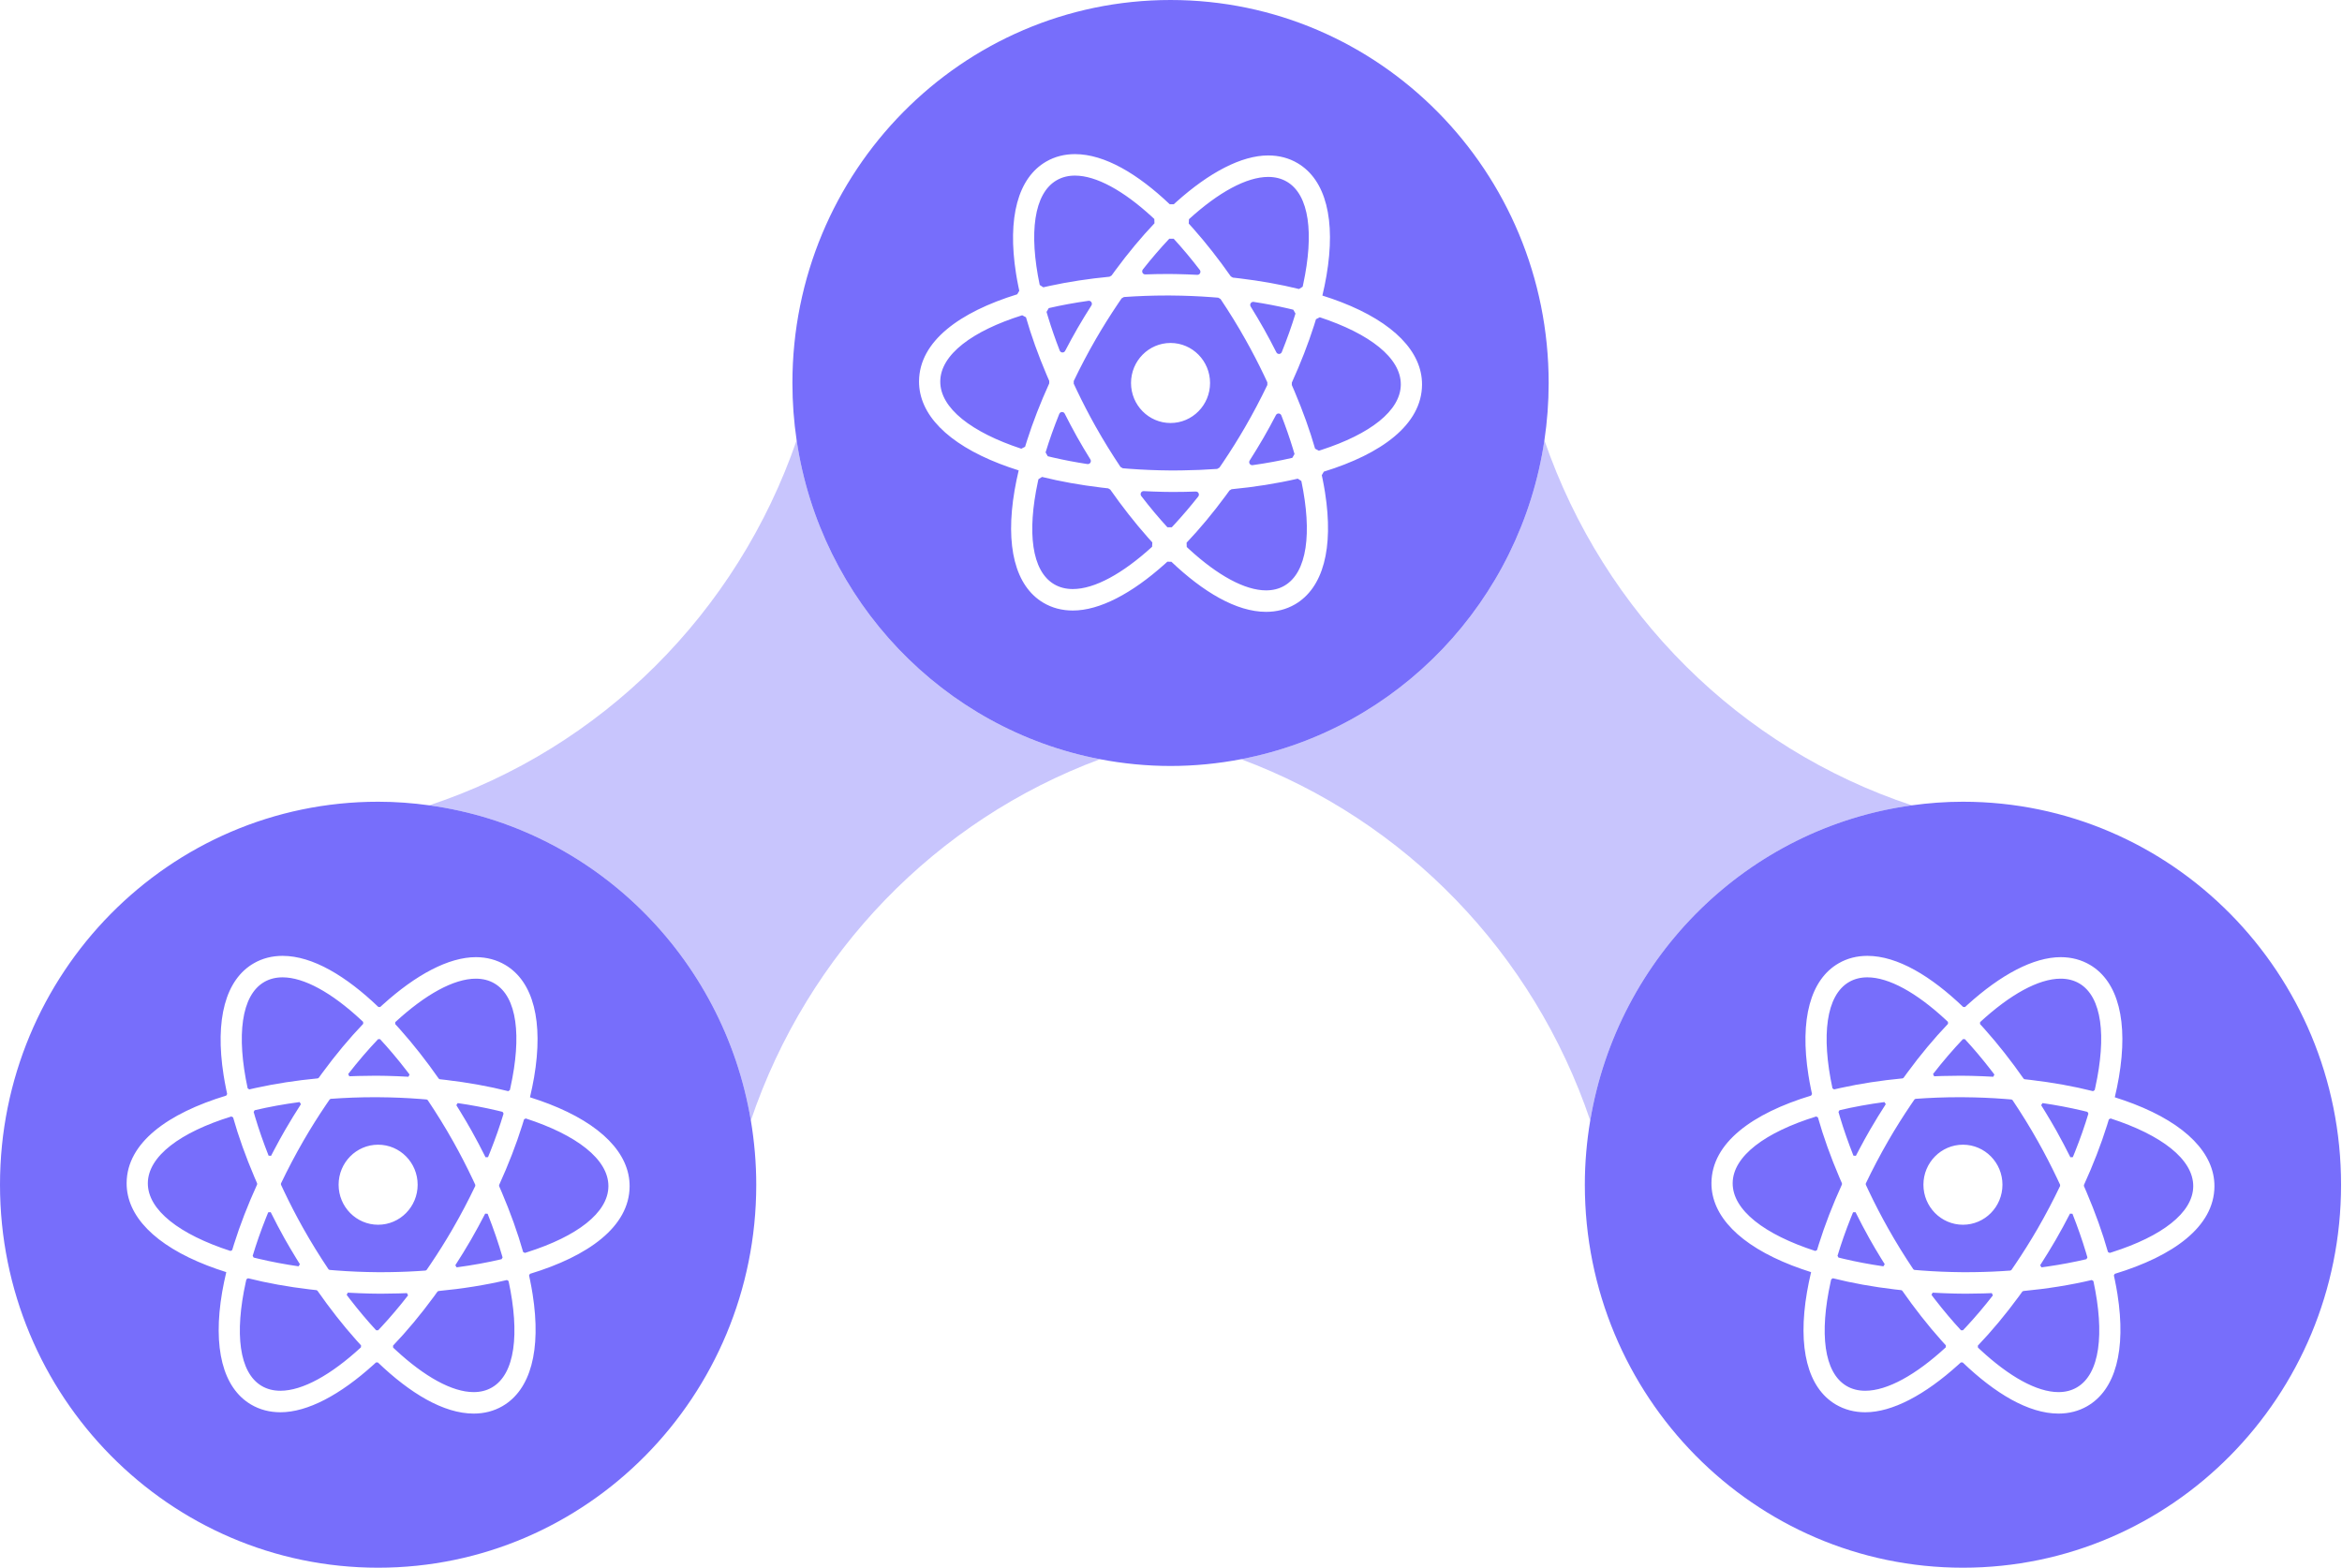 <?xml version="1.0" encoding="UTF-8"?>
<svg width="339px" height="227px" viewBox="0 0 339 227" version="1.1" xmlns="http://www.w3.org/2000/svg" xmlns:xlink="http://www.w3.org/1999/xlink">
    <title>crMark</title>
    <g id="Chain-React" stroke="none" stroke-width="1" fill="none" fill-rule="evenodd">
        <g id="crMark" fill="#776EFB" fill-rule="nonzero">
            <g id="Group">
                <path d="M284.132,116.064 C314.36,116.064 338.865,140.889 338.865,171.507 C338.865,202.127 314.36,226.952 284.132,226.952 C253.904,226.952 229.402,202.127 229.402,171.507 C229.402,168.338 229.678,165.231 230.184,162.21 C234.146,138.445 253.026,119.833 276.734,116.585 C279.153,116.25 281.622,116.064 284.132,116.064 Z M54.733,116.064 C57.246,116.064 59.712,116.25 62.135,116.585 C85.84,119.833 104.719,138.445 108.685,162.21 C109.187,165.231 109.466,168.338 109.466,171.507 C109.466,202.127 84.958,226.952 54.733,226.952 C24.505,226.952 0,202.127 0,171.507 C0,140.889 24.505,116.064 54.733,116.064 Z M270.301,138.376 C268.777,138.376 267.38,138.737 266.144,139.449 C262.049,141.806 260.493,147.566 261.77,155.665 C261.874,156.328 261.998,157.004 262.139,157.689 L262.285,158.376 L262.153,158.605 C253.728,161.165 247.77,165.41 247.729,171.256 C247.698,176.031 251.846,180.27 259.408,183.204 C260.283,183.543 261.205,183.863 262.153,184.164 C261.921,185.143 261.72,186.106 261.56,187.044 C260.176,195.127 261.654,200.906 265.717,203.319 C266.982,204.066 268.419,204.449 269.991,204.449 C273.91,204.449 278.634,201.934 283.457,197.571 L283.828,197.232 L284.091,197.232 C288.745,201.688 293.598,204.64 297.966,204.64 C299.488,204.64 300.887,204.279 302.123,203.567 C306.218,201.207 307.771,195.45 306.497,187.352 C306.394,186.688 306.267,186.012 306.126,185.325 L305.98,184.634 L306.111,184.409 C314.539,181.848 320.497,177.603 320.535,171.754 C320.566,166.982 316.422,162.74 308.86,159.809 C307.981,159.471 307.062,159.151 306.111,158.849 C306.344,157.874 306.544,156.907 306.704,155.969 C308.088,147.89 306.61,142.11 302.547,139.697 C301.286,138.947 299.849,138.564 298.274,138.564 C294.355,138.568 289.631,141.082 284.808,145.445 L284.437,145.784 L284.173,145.781 C279.523,141.329 274.669,138.376 270.301,138.376 Z M40.899,138.376 C39.377,138.376 37.978,138.737 36.742,139.449 C32.647,141.806 31.094,147.566 32.368,155.665 C32.474,156.328 32.597,157.004 32.737,157.689 L32.882,158.376 L32.751,158.605 C24.326,161.165 18.368,165.41 18.33,171.256 C18.296,176.031 22.444,180.27 30.005,183.204 C30.884,183.543 31.803,183.863 32.754,184.164 C32.522,185.143 32.321,186.106 32.158,187.044 C30.777,195.127 32.255,200.906 36.318,203.319 C37.58,204.066 39.017,204.449 40.592,204.449 C44.51,204.449 49.235,201.934 54.057,197.571 L54.429,197.232 L54.692,197.232 C59.345,201.688 64.199,204.64 68.564,204.64 C70.089,204.64 71.485,204.279 72.721,203.567 C76.816,201.207 78.369,195.45 77.095,187.352 C76.991,186.688 76.867,186.012 76.726,185.325 L76.58,184.634 L76.712,184.409 C85.137,181.848 91.095,177.603 91.136,171.754 C91.167,166.982 87.019,162.74 79.461,159.809 C78.582,159.471 77.66,159.151 76.712,158.849 C76.941,157.874 77.145,156.907 77.305,155.969 C78.689,147.89 77.211,142.11 73.145,139.697 C71.883,138.947 70.446,138.564 68.874,138.564 C64.956,138.568 60.228,141.082 55.405,145.445 L55.034,145.784 L54.774,145.781 C50.121,141.329 45.267,138.376 40.899,138.376 Z M73.38,185.303 L73.615,185.457 C75.253,193.078 74.563,198.93 71.202,200.862 C70.424,201.314 69.536,201.531 68.564,201.531 C65.441,201.531 61.444,199.297 57.251,195.41 L56.901,195.083 L56.892,194.8 C58.888,192.712 60.873,190.337 62.805,187.701 L63.33,186.975 L63.468,186.897 C66.923,186.57 70.271,186.037 73.38,185.303 Z M302.779,185.303 L303.018,185.457 C304.655,193.078 303.965,198.93 300.605,200.862 C299.824,201.314 298.936,201.531 297.966,201.531 C294.843,201.531 290.844,199.297 286.653,195.41 L286.303,195.083 L286.291,194.8 C288.287,192.712 290.272,190.337 292.206,187.701 L292.732,186.975 L292.867,186.897 C296.322,186.57 299.673,186.037 302.779,185.303 Z M35.901,185.049 C38.688,185.75 41.7,186.291 44.858,186.664 L45.81,186.771 L45.948,186.85 C47.727,189.397 49.628,191.832 51.603,194.041 L52.264,194.769 L52.248,195.048 C47.918,199.039 43.786,201.336 40.592,201.336 C39.584,201.336 38.671,201.11 37.871,200.636 C34.597,198.693 33.947,193.007 35.573,185.615 L35.666,185.202 L35.901,185.049 Z M265.303,185.049 C268.09,185.75 271.102,186.291 274.26,186.664 L275.212,186.771 L275.347,186.85 C277.126,189.397 279.029,191.832 281.003,194.041 L281.663,194.769 L281.65,195.048 C277.317,199.039 273.188,201.336 269.991,201.336 C268.984,201.336 268.071,201.11 267.274,200.636 C263.999,198.693 263.35,193.007 264.972,185.615 L265.065,185.202 L265.303,185.049 Z M50.34,187.135 C51.399,187.192 52.467,187.239 53.546,187.264 L54.629,187.279 L55.26,187.283 C56.07,187.283 56.882,187.269 57.692,187.245 L58.906,187.201 L59.066,187.527 C57.811,189.142 56.545,190.636 55.279,192.002 L54.736,192.579 L54.447,192.579 C53.198,191.228 51.947,189.748 50.71,188.148 L50.18,187.455 L50.34,187.135 Z M279.743,187.135 C280.802,187.192 281.869,187.239 282.947,187.264 L284.029,187.279 L284.659,187.283 C285.471,187.283 286.283,187.269 287.093,187.245 L288.308,187.201 L288.468,187.527 C287.214,189.142 285.945,190.636 284.678,192.002 L284.135,192.579 L283.85,192.579 C282.601,191.228 281.349,189.748 280.11,188.148 L279.579,187.455 L279.743,187.135 Z M283.605,158.84 L284.217,158.843 C286.261,158.857 288.256,158.941 290.196,159.09 L291.161,159.169 L291.308,159.257 C292.576,161.149 293.818,163.142 294.998,165.25 C296.012,167.052 296.936,168.849 297.78,170.628 L298.195,171.516 L298.195,171.692 C297.213,173.744 296.124,175.824 294.916,177.914 C293.878,179.705 292.801,181.411 291.7,183.041 L291.148,183.85 L290.997,183.935 C289.29,184.063 287.535,184.141 285.74,184.163 L284.659,184.17 L284.047,184.17 C282.006,184.154 280.009,184.069 278.067,183.92 L277.101,183.841 L276.956,183.756 C275.686,181.864 274.449,179.872 273.267,177.766 C272.255,175.964 271.329,174.167 270.485,172.388 L270.069,171.5 L270.072,171.325 C271.051,169.273 272.143,167.192 273.348,165.103 C274.386,163.309 275.466,161.603 276.567,159.97 L277.12,159.16 L277.27,159.075 C279.319,158.925 281.437,158.84 283.605,158.84 Z M54.206,158.84 L54.818,158.843 C56.859,158.857 58.856,158.941 60.796,159.09 L61.761,159.169 L61.909,159.257 C63.176,161.149 64.416,163.142 65.599,165.25 C66.61,167.052 67.536,168.849 68.38,170.628 L68.796,171.516 L68.793,171.692 C67.814,173.744 66.725,175.824 65.514,177.914 C64.479,179.705 63.402,181.411 62.301,183.041 L61.749,183.85 L61.598,183.935 C59.888,184.063 58.135,184.141 56.341,184.163 L55.26,184.17 L54.648,184.17 C52.604,184.154 50.606,184.069 48.667,183.92 L47.702,183.841 L47.554,183.756 C46.286,181.864 45.047,179.872 43.864,177.766 C42.853,175.964 41.929,174.167 41.085,172.388 L40.67,171.5 L40.67,171.325 C41.652,169.273 42.741,167.192 43.949,165.103 C44.987,163.309 46.064,161.603 47.167,159.97 L47.72,159.16 L47.868,159.075 C49.92,158.925 52.035,158.84 54.206,158.84 Z M70.23,175.692 L70.584,175.714 C71.444,177.895 72.169,180.01 72.749,182.036 L72.749,182.036 L72.602,182.288 C70.575,182.768 68.397,183.163 66.101,183.47 L66.101,183.47 L65.906,183.166 C66.672,181.974 67.431,180.756 68.165,179.486 C68.893,178.224 69.574,176.96 70.23,175.692 L70.23,175.692 Z M299.629,175.692 L299.984,175.714 C300.736,177.622 301.387,179.48 301.925,181.272 L302.149,182.036 L302.004,182.288 C300.228,182.708 298.341,183.063 296.359,183.351 L295.503,183.47 L295.308,183.166 C296.074,181.974 296.83,180.756 297.564,179.486 C298.292,178.224 298.976,176.96 299.629,175.692 Z M268.582,175.482 C269.219,176.756 269.884,178.033 270.596,179.304 C271.119,180.233 271.668,181.164 272.236,182.091 L272.812,183.015 L272.614,183.32 C270.604,183.029 268.688,182.666 266.883,182.239 L266.116,182.052 L265.975,181.801 C266.505,180.03 267.15,178.192 267.9,176.31 L268.227,175.501 L268.582,175.482 Z M39.183,175.482 C39.82,176.756 40.482,178.033 41.194,179.304 C41.719,180.233 42.268,181.164 42.836,182.091 L43.409,183.015 L43.215,183.32 C41.205,183.029 39.289,182.666 37.484,182.239 L36.717,182.052 L36.575,181.801 C37.105,180.03 37.748,178.192 38.497,176.31 L38.825,175.501 L39.183,175.482 Z M305.506,161.915 C312.835,164.29 317.492,167.82 317.467,171.736 C317.439,175.577 312.901,178.983 305.773,181.256 L305.374,181.381 L305.123,181.249 C304.333,178.456 303.289,175.547 302.03,172.594 L301.646,171.707 L301.646,171.547 C302.987,168.601 304.118,165.688 304.998,162.882 L305.255,162.043 L305.506,161.915 Z M76.103,161.915 C83.436,164.29 88.092,167.82 88.064,171.736 C88.04,175.577 83.502,178.983 76.371,181.256 L75.972,181.381 L75.724,181.249 C74.931,178.456 73.886,175.547 72.628,172.594 L72.244,171.707 L72.247,171.547 C73.588,168.601 74.719,165.688 75.599,162.882 L75.856,162.043 L76.103,161.915 Z M33.491,161.629 L33.739,161.761 C34.532,164.559 35.577,167.466 36.835,170.421 L37.219,171.309 L37.219,171.469 C35.878,174.413 34.747,177.325 33.867,180.131 L33.61,180.97 L33.363,181.098 C26.03,178.723 21.374,175.193 21.399,171.278 C21.427,167.365 26.133,163.904 33.491,161.629 Z M262.893,161.629 L263.141,161.761 C263.934,164.559 264.979,167.466 266.237,170.421 L266.621,171.309 L266.618,171.469 C265.277,174.413 264.149,177.325 263.269,180.131 L263.013,180.97 L262.762,181.098 C255.429,178.723 250.776,175.193 250.801,171.278 C250.826,167.365 255.533,163.904 262.893,161.629 Z M54.733,165.714 C51.573,165.714 49.013,168.309 49.013,171.507 C49.013,174.707 51.573,177.302 54.733,177.302 C57.893,177.302 60.453,174.707 60.453,171.507 C60.453,168.309 57.893,165.714 54.733,165.714 Z M284.132,165.714 C280.976,165.714 278.412,168.309 278.412,171.507 C278.412,174.707 280.976,177.302 284.132,177.302 C287.292,177.302 289.852,174.707 289.852,171.507 C289.852,168.309 287.292,165.714 284.132,165.714 Z M295.65,159.69 C297.657,159.981 299.575,160.347 301.384,160.774 L302.152,160.961 L302.293,161.212 C301.763,162.983 301.118,164.823 300.368,166.706 L300.04,167.515 L299.685,167.534 C299.045,166.26 298.383,164.983 297.671,163.713 C297.146,162.781 296.597,161.849 296.028,160.921 L295.453,159.995 L295.65,159.69 Z M66.248,159.69 C68.258,159.981 70.176,160.347 71.982,160.774 L72.749,160.961 L72.891,161.212 C72.361,162.983 71.715,164.823 70.968,166.706 L70.641,167.515 L70.283,167.534 C69.646,166.26 68.981,164.983 68.269,163.713 C67.746,162.781 67.196,161.849 66.627,160.921 L66.054,159.995 L66.248,159.69 Z M272.768,159.543 L272.962,159.847 C272.193,161.039 271.437,162.26 270.7,163.531 C270.154,164.474 269.635,165.423 269.132,166.374 L268.635,167.324 L268.281,167.302 C267.529,165.394 266.877,163.534 266.339,161.739 L266.116,160.974 L266.26,160.726 C268.29,160.246 270.468,159.847 272.768,159.543 Z M43.365,159.543 L43.56,159.847 C42.794,161.039 42.035,162.26 41.301,163.531 C40.755,164.474 40.235,165.423 39.733,166.374 L39.236,167.324 L38.879,167.302 C38.126,165.394 37.477,163.534 36.94,161.739 L36.717,160.974 L36.861,160.726 C38.891,160.246 41.069,159.847 43.365,159.543 Z M68.874,141.68 C69.882,141.68 70.795,141.906 71.592,142.38 C74.866,144.324 75.516,150.006 73.893,157.398 L73.8,157.811 L73.565,157.965 C70.775,157.26 67.763,156.721 64.605,156.346 L63.653,156.239 L63.515,156.16 C61.736,153.616 59.835,151.181 57.862,148.974 L57.202,148.247 L57.218,147.968 C61.548,143.977 65.677,141.68 68.874,141.68 Z M298.274,141.68 C299.281,141.68 300.194,141.906 300.994,142.38 C304.265,144.324 304.915,150.006 303.295,157.398 L303.203,157.811 L302.964,157.965 C300.175,157.26 297.162,156.721 294.004,156.346 L293.053,156.239 L292.918,156.16 C291.139,153.616 289.235,151.181 287.264,148.974 L286.605,148.247 L286.617,147.968 C290.947,143.977 295.076,141.68 298.274,141.68 Z M40.899,141.486 C44.022,141.486 48.022,143.719 52.212,147.606 L52.562,147.933 L52.574,148.216 C50.578,150.304 48.593,152.677 46.661,155.31 L46.136,156.035 L45.998,156.113 C42.892,156.407 39.867,156.871 37.024,157.496 L36.083,157.71 L35.848,157.553 C34.213,149.935 34.9,144.087 38.26,142.151 C39.042,141.702 39.926,141.486 40.899,141.486 Z M270.298,141.486 C273.421,141.486 277.421,143.719 281.614,147.606 L281.964,147.933 L281.973,148.216 C279.98,150.304 277.992,152.677 276.061,155.31 L275.535,156.035 L275.4,156.113 C272.291,156.407 269.266,156.871 266.425,157.496 L265.485,157.71 L265.247,157.553 C263.612,149.935 264.302,144.087 267.663,142.151 C268.444,141.702 269.329,141.486 270.298,141.486 Z M284.129,150.434 L284.415,150.437 C285.666,151.788 286.916,153.266 288.155,154.865 L288.685,155.558 L288.522,155.878 C287.463,155.819 286.395,155.773 285.318,155.749 L284.239,155.734 L283.605,155.731 C282.796,155.731 281.985,155.743 281.175,155.767 L279.962,155.812 L279.802,155.486 C281.233,153.641 282.686,151.956 284.129,150.434 Z M54.73,150.434 L55.015,150.437 C56.265,151.788 57.516,153.266 58.753,154.865 L59.283,155.558 L59.119,155.878 C58.06,155.819 56.994,155.773 55.917,155.749 L54.837,155.734 L54.206,155.731 C53.394,155.731 52.583,155.743 51.773,155.767 L50.56,155.812 L50.4,155.486 C51.831,153.641 53.283,151.956 54.73,150.434 Z M169.433,0 C199.661,0 224.166,24.825 224.166,55.445 C224.166,58.266 223.952,61.037 223.551,63.741 C220.102,87.032 202.353,105.566 179.646,109.908 C176.335,110.542 172.925,110.887 169.433,110.887 C165.94,110.887 162.53,110.542 159.22,109.908 C136.516,105.566 118.763,87.032 115.311,63.741 C114.91,61.037 114.7,58.266 114.7,55.445 C114.7,24.825 139.205,0 169.433,0 Z M155.599,22.312 C154.077,22.312 152.681,22.673 151.445,23.385 C147.347,25.741 145.794,31.502 147.067,39.6 C147.164,40.212 147.278,40.833 147.406,41.462 L147.538,42.095 L147.24,42.606 C138.928,45.173 133.067,49.396 133.029,55.194 C132.998,59.967 137.143,64.209 144.705,67.139 C145.583,67.481 146.503,67.798 147.453,68.096 C147.221,69.078 147.02,70.042 146.86,70.98 C145.477,79.062 146.955,84.842 151.018,87.255 C152.282,88.005 153.719,88.384 155.291,88.384 C159.165,88.384 163.825,85.927 168.592,81.659 L168.968,81.318 L169.552,81.321 C174.155,85.689 178.949,88.576 183.266,88.576 C184.788,88.576 186.184,88.215 187.421,87.506 C191.518,85.146 193.072,79.389 191.795,71.287 C191.7,70.675 191.587,70.055 191.459,69.424 L191.327,68.79 L191.625,68.278 C199.937,65.715 205.798,61.491 205.836,55.69 C205.867,50.918 201.719,46.676 194.16,43.745 C193.282,43.403 192.359,43.086 191.412,42.788 C191.644,41.809 191.845,40.846 192.005,39.908 C193.388,31.825 191.911,26.049 187.844,23.633 C186.586,22.883 185.149,22.503 183.574,22.503 C179.7,22.503 175.041,24.961 170.276,29.231 L169.9,29.572 L169.313,29.566 C164.71,25.198 159.916,22.312 155.599,22.312 Z M187.851,69.295 L188.368,69.634 C189.937,77.136 189.228,82.884 185.902,84.801 C185.124,85.25 184.236,85.466 183.266,85.466 C180.189,85.466 176.259,83.298 172.134,79.516 L171.78,79.188 L171.758,78.563 C173.666,76.55 175.566,74.274 177.417,71.76 L177.97,70.999 L178.271,70.823 C181.604,70.506 184.835,69.991 187.851,69.295 Z M150.833,69.044 C153.507,69.707 156.384,70.219 159.397,70.582 L160.406,70.697 L160.707,70.873 C162.427,73.324 164.261,75.676 166.161,77.817 L166.797,78.523 L166.766,79.153 C162.502,83.041 158.445,85.275 155.291,85.275 C154.284,85.275 153.371,85.046 152.571,84.572 C149.333,82.647 148.663,77.065 150.223,69.783 L150.312,69.376 L150.833,69.044 Z M165.558,71.099 C166.489,71.146 167.428,71.182 168.377,71.202 L169.329,71.215 L169.96,71.218 C171.005,71.218 172.046,71.196 173.088,71.159 C173.461,71.146 173.675,71.582 173.443,71.877 C172.353,73.257 171.255,74.546 170.159,75.742 L169.611,76.333 L168.978,76.329 C167.713,74.952 166.449,73.443 165.197,71.811 C164.968,71.513 165.187,71.08 165.558,71.099 Z M168.905,42.779 L169.517,42.782 C171.524,42.795 173.488,42.878 175.396,43.02 L176.345,43.095 L176.671,43.29 C177.917,45.151 179.137,47.115 180.298,49.189 C181.266,50.909 182.153,52.628 182.966,54.329 L183.445,55.348 L183.445,55.734 C182.476,57.751 181.403,59.797 180.214,61.849 C179.194,63.611 178.138,65.289 177.057,66.895 L176.514,67.691 L176.185,67.883 C174.506,68.003 172.782,68.078 171.021,68.099 L169.96,68.106 L169.348,68.106 C167.342,68.092 165.374,68.007 163.466,67.865 L162.517,67.789 L162.188,67.594 C160.945,65.734 159.728,63.773 158.564,61.702 C157.599,59.979 156.71,58.26 155.898,56.56 L155.42,55.543 L155.423,55.157 C156.389,53.136 157.462,51.09 158.649,49.038 C159.671,47.277 160.729,45.596 161.811,43.99 L162.354,43.193 L162.684,43.001 C164.698,42.857 166.775,42.779 168.905,42.779 Z M185.475,60.142 C186.113,61.786 186.672,63.394 187.148,64.954 L187.38,65.73 L187.06,66.28 C185.249,66.7 183.332,67.055 181.315,67.337 C180.948,67.387 180.687,66.982 180.888,66.665 C181.556,65.611 182.218,64.535 182.865,63.421 C183.505,62.317 184.107,61.206 184.688,60.092 C184.86,59.76 185.34,59.794 185.475,60.142 Z M154.115,59.882 C154.683,61.005 155.269,62.122 155.894,63.239 C156.509,64.331 157.158,65.423 157.833,66.509 C158.03,66.829 157.764,67.237 157.397,67.18 C155.67,66.916 154.015,66.6 152.441,66.236 L151.661,66.05 L151.347,65.492 C151.893,63.697 152.558,61.83 153.327,59.923 C153.468,59.574 153.948,59.549 154.115,59.882 Z M191.035,45.929 C198.233,48.298 202.792,51.796 202.764,55.671 C202.739,59.473 198.296,62.848 191.295,65.122 L190.903,65.247 L190.358,64.955 C189.587,62.281 188.589,59.503 187.394,56.682 L186.988,55.74 L186.991,55.386 C188.267,52.573 189.35,49.791 190.209,47.103 L190.486,46.211 L191.035,45.929 Z M147.959,45.64 L148.508,45.932 C149.276,48.606 150.275,51.385 151.471,54.205 L151.877,55.147 L151.874,55.502 C150.598,58.314 149.515,61.096 148.657,63.784 L148.379,64.676 L147.83,64.959 C140.632,62.587 136.073,59.088 136.101,55.216 C136.127,51.344 140.736,47.912 147.959,45.64 Z M169.433,49.65 C166.273,49.65 163.713,52.245 163.713,55.445 C163.713,58.643 166.273,61.237 169.433,61.237 C172.592,61.237 175.153,58.643 175.153,55.445 C175.153,52.245 172.592,49.65 169.433,49.65 Z M181.388,43.699 L181.465,43.704 C183.192,43.968 184.849,44.284 186.424,44.65 L187.204,44.837 L187.518,45.392 C186.972,47.19 186.307,49.057 185.538,50.968 C185.397,51.313 184.917,51.338 184.751,51.005 C184.183,49.885 183.596,48.765 182.968,47.648 C182.353,46.556 181.704,45.464 181.032,44.376 C180.863,44.104 181.032,43.763 181.316,43.707 L181.388,43.699 Z M157.98,44.219 C157.309,45.273 156.647,46.349 156,47.466 C155.36,48.574 154.758,49.685 154.177,50.795 C154.002,51.128 153.525,51.096 153.39,50.748 C152.752,49.102 152.193,47.493 151.717,45.933 L151.485,45.157 L151.805,44.605 C153.613,44.184 155.536,43.83 157.553,43.547 C157.921,43.497 158.181,43.905 157.98,44.219 Z M183.574,25.613 C184.581,25.613 185.494,25.842 186.294,26.315 C189.532,28.241 190.202,33.823 188.645,41.102 L188.557,41.508 L188.033,41.84 C185.358,41.18 182.478,40.666 179.466,40.303 L178.456,40.187 L178.155,40.011 C176.435,37.56 174.604,35.211 172.704,33.07 L172.068,32.365 L172.1,31.734 C176.364,27.85 180.424,25.613 183.574,25.613 Z M155.599,25.421 C158.677,25.421 162.606,27.592 166.732,31.375 L167.086,31.703 L167.108,32.324 C165.202,34.338 163.302,36.613 161.452,39.125 L160.898,39.886 L160.597,40.061 C157.598,40.347 154.678,40.792 151.926,41.388 L151.015,41.593 L150.497,41.251 C148.925,33.752 149.637,28.003 152.96,26.089 C153.741,25.638 154.629,25.421 155.599,25.421 Z M169.254,34.555 L169.888,34.561 C171.152,35.935 172.416,37.445 173.668,39.076 C173.894,39.371 173.675,39.804 173.304,39.788 C172.373,39.739 171.434,39.702 170.488,39.683 L169.539,39.669 L168.905,39.666 C167.864,39.666 166.819,39.688 165.777,39.726 C165.407,39.738 165.194,39.302 165.426,39.007 C166.693,37.398 167.977,35.913 169.254,34.555 Z" id="opaque"></path>
                <path d="M230.184,162.21 C221.963,137.918 203.382,118.731 179.646,109.908 C202.353,105.566 220.102,87.032 223.551,63.741 C232.182,88.758 251.811,108.324 276.734,116.585 C253.026,119.833 234.146,138.445 230.184,162.21 M108.685,162.21 C104.719,138.445 85.84,119.833 62.135,116.585 C87.057,108.324 106.683,88.758 115.311,63.741 C118.763,87.032 136.516,105.566 159.22,109.908 C135.483,118.731 116.902,137.918 108.685,162.21" id="transparent" opacity="0.4"></path>
            </g>
        </g>
    </g>
</svg>